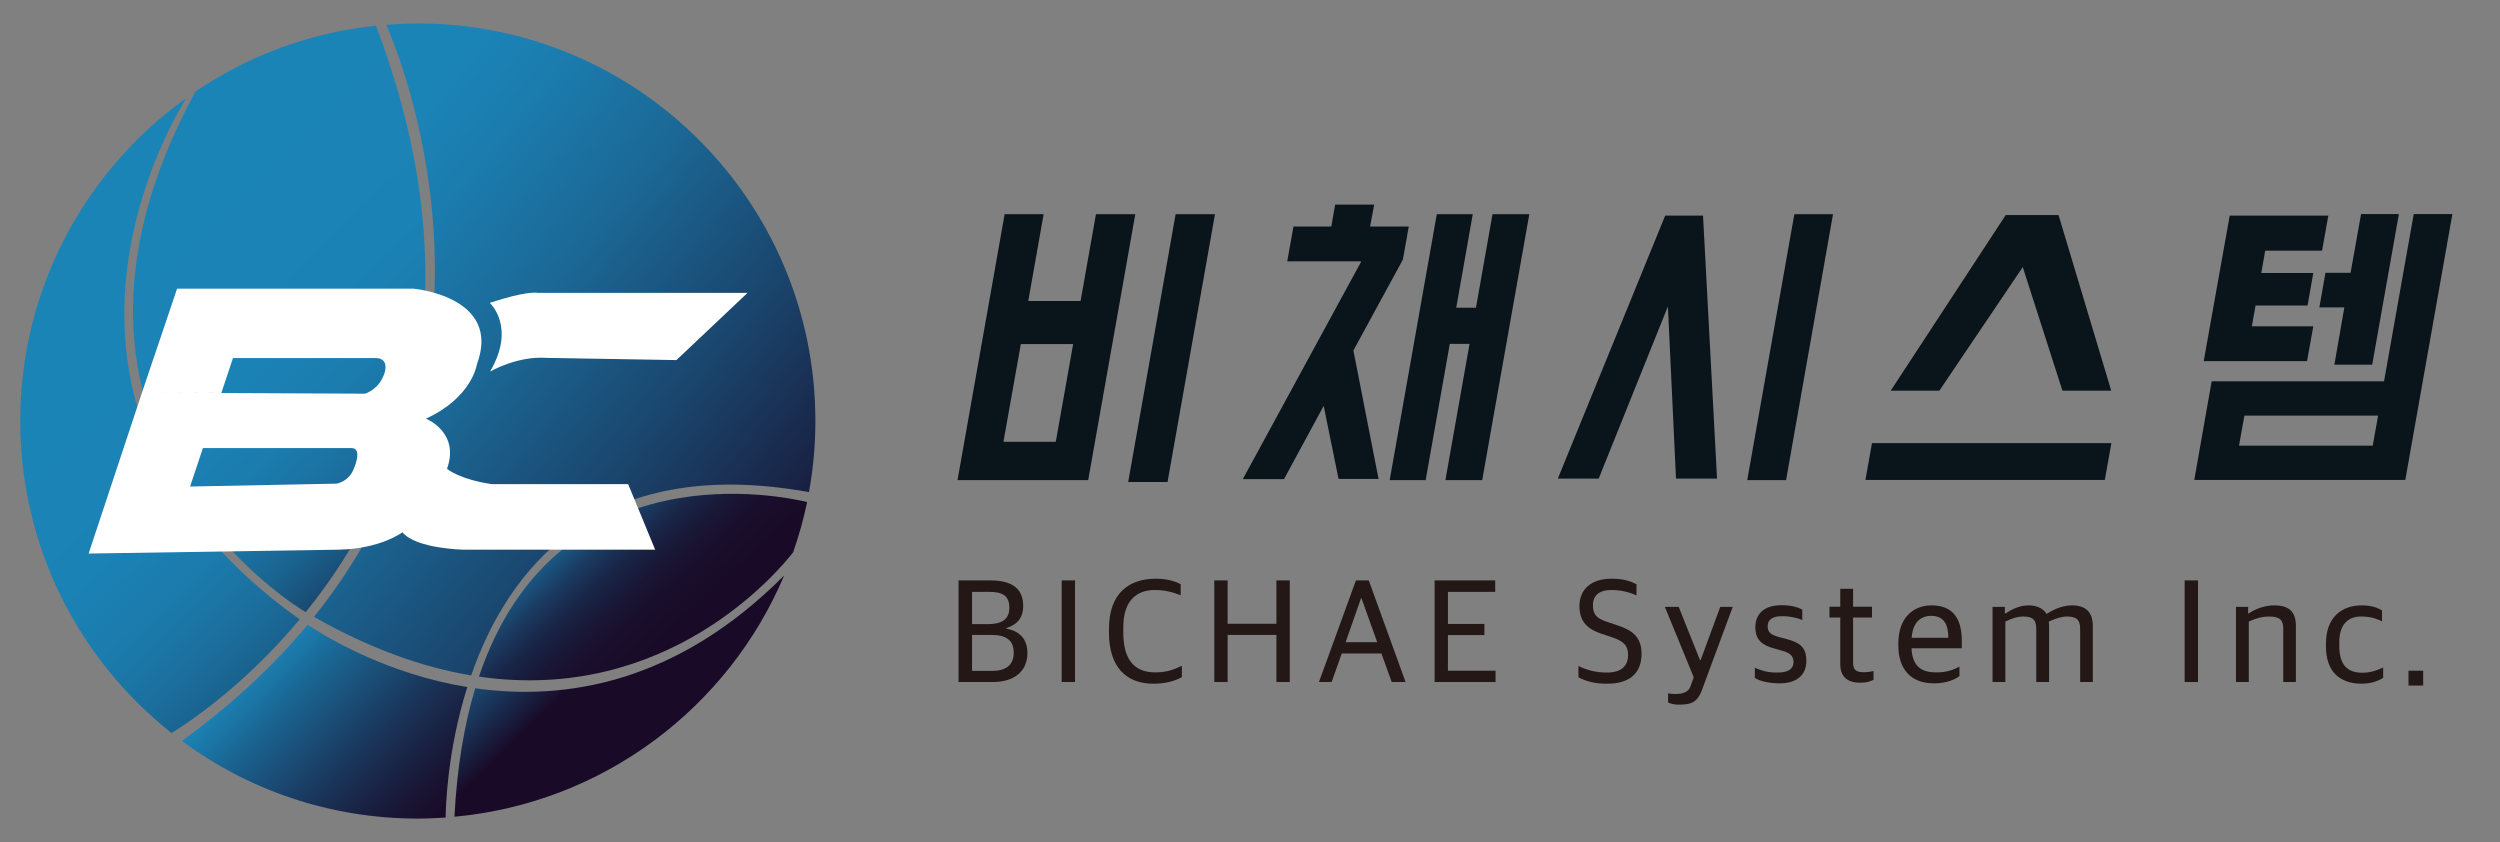 <?xml version="1.0" encoding="utf-8"?>
<!-- Generator: Adobe Illustrator 21.0.0, SVG Export Plug-In . SVG Version: 6.00 Build 0)  -->
<svg version="1.1" id="Layer_1" xmlns="http://www.w3.org/2000/svg" xmlns:xlink="http://www.w3.org/1999/xlink" x="0px" y="0px"
	 viewBox="0 0 1480.9 498.8" style="enable-background:new 0 0 1480.9 498.8;" xml:space="preserve">
<rect x="0" y="0" width="1480.9" height="498.8" fill="#808080" stroke="none"/>
<style type="text/css">
	.st0{fill:#09141B;}
	.st1{fill:#231815;}
	.st2{fill:url(#SVGID_1_);}
	.st3{fill:url(#SVGID_2_);}
	.st4{fill:url(#SVGID_3_);}
	.st5{fill:url(#SVGID_4_);}
	.st6{fill:url(#SVGID_5_);}
	.st7{fill:url(#SVGID_6_);}
	.st8{fill:#FFFFFF;}
	.st9{fill:none;}
</style>
<g>
	<g>
		<path class="st0" d="M644.6,284.4h-77.4l27.9-157.5h23.1l-9.1,51.4h31l9.1-51.4h23.3L644.6,284.4z M594.4,261.7h31l10.3-57.9h-31
			L594.4,261.7z M691.6,285.5h-23.3l28.1-158.6h23.3L691.6,285.5z"/>
		<path class="st0" d="M811.6,134.2h22.9l-3.5,19.6l-29.3,53.8l14.9,76.1h-23.7l-8.8-43.3l-23.5,43.4h-24.4l70.2-129h-43.9l3.7-20.6
			h22.4l2.3-13H814L811.6,134.2z M862.6,182.3h11.7l9.8-55.4h21.8L878,284.4h-21.8l14.3-80.7h-11.7l-14.3,80.7h-21.3l27.9-157.5
			h21.3L862.6,182.3z"/>
		<path class="st0" d="M992.8,283.5l-4.8-102l-41,102h-24.2l63.6-155.8h22.4l8.3,155.8H992.8z M1058,284.4h-23l27.9-157.5h22.9
			L1058,284.4z"/>
		<path class="st0" d="M1250.7,262.5l-3.9,21.8H1105l3.9-21.8H1250.7z M1221.7,231.4l-23.5-73.2l-49.4,73.2H1120l68.1-104h31.3
			l31.2,104H1221.7z"/>
		<path class="st0" d="M1310.1,225.9h102.1l17.6-99.1h22.9l-27.9,157.5h-125L1310.1,225.9z M1320.8,127.7h58.4l-3.7,20.8h-33.7
			l-2.3,13.2h30.8l-3.4,19.3h-30.8l-2.2,12.3h36.4l-3.7,20.6h-61.2L1320.8,127.7z M1326.3,264h79.2l3.2-17.8h-79.2L1326.3,264z
			 M1388.7,182.1h-14.8l3.6-20.5h14.9l6.2-34.8h22.4l-15.8,89.2h-22.4L1388.7,182.1z"/>
	</g>
	<g>
		<path class="st1" d="M567.9,343.8h18.6c14.1,0,19.6,5.7,19.6,15.2c0,6-2.6,10.7-9.9,13v0.4c7.5,1.4,12.4,5.8,12.4,14.5
			c0,9.9-6.8,17.1-20.6,17.1h-20.2v-60.2H567.9z M585.2,369.7c7.3,0,12.7-2.2,12.7-9.6s-4.2-9.5-12-9.5h-10.1v19.1H585.2z
			 M587.7,397.4c8.4,0,12.8-3.6,12.8-10.8c0-7.6-4.8-10.5-13.4-10.5h-11.3v21.3H587.7z"/>
		<path class="st1" d="M628.9,343.8h7.9V404h-7.9V343.8z"/>
		<path class="st1" d="M656.9,374.7v-2.1c0-21.7,12.4-29.8,27.7-29.8c6.3,0,11.1,1.3,14.8,3.3v6.5c-5-1.9-9.4-3.1-15.4-3.1
			c-10.7,0-18.6,6.3-18.6,21.9v3.2c0,14.9,5.5,23.7,19,23.7c7.3,0,11.8-2.1,15.7-3.9v6.7c-4.2,2.4-9.9,3.9-16.9,3.9
			C667.2,405,656.9,395.2,656.9,374.7z"/>
		<path class="st1" d="M719.3,343.8h7.9v25.7h28.9v-25.7h7.9V404h-7.9v-27.9h-28.9V404h-7.9V343.8z"/>
		<path class="st1" d="M803.2,343.8h7.6l21.8,60.2h-8.2l-6.1-16.9h-23.5l-6,16.9h-7.5L803.2,343.8z M797.1,380.4h18.7l-9.3-26h-0.3
			L797.1,380.4z"/>
		<path class="st1" d="M849.8,343.8h35.9v6.8h-28v19h21.6v6.6h-21.6v21.1h28.2v6.7h-36.1L849.8,343.8L849.8,343.8z"/>
		<path class="st1" d="M935,401.2v-6.7c4.7,2.4,10.5,3.9,16.8,3.9c8.8,0,12.6-4,12.6-10.4c0-5.6-2.5-8.1-9.5-10.5l-6.3-2.1
			c-8.1-2.7-13-7.1-13-16.4c0-9.5,6.5-16.2,19.1-16.2c7.3,0,11.4,1.6,14.7,3.3v6.6c-3.6-1.6-8.4-3.2-15-3.2
			c-6.9,0-10.8,3.2-10.8,8.8c0,5.5,1.8,7.9,8.2,10l6.2,2.1c8.9,2.9,14.4,6.9,14.4,16.9c0,10.7-6.2,17.7-20.3,17.7
			C944.7,405.1,939,403.4,935,401.2z"/>
		<path class="st1" d="M988.1,416.1v-5.4c1.1,0.2,2.7,0.4,4.3,0.4c4.1,0,7.4-0.9,8.8-4.1l2.1-5.8l-17.1-41.7h8.2L1007,391h0.4
			l11.6-31.5h7.4l-18,48.6c-3,8.5-7,9.3-14.4,9.3C991.7,417.4,989.4,416.8,988.1,416.1z"/>
		<path class="st1" d="M1039.5,401.6v-6c3.8,1.5,7,2.8,13.3,2.8c6.7,0,9.6-2.3,9.6-6.2c0-3.6-1.9-5.5-7.3-6.9l-4.2-1.2
			c-6.5-1.7-11.1-4.7-11.1-12.4c0-7.9,4.9-13.2,15.6-13.2c5.9,0,9.7,1.3,12.2,2.6v6.2c-2.3-1.1-6.9-2.3-11.9-2.3
			c-5.7,0-8.6,2-8.6,5.9c0,3.7,1.9,5.1,6.5,6.4l4.2,1.1c8.7,2.3,12.2,5.2,12.2,13.1c0,8.8-6.2,13.3-15.9,13.3
			C1048.2,404.7,1043.2,403.8,1039.5,401.6z"/>
		<path class="st1" d="M1090.1,393.5v-27.7h-6.4v-6.4h6.4v-10.6h7.6v10.6h11.2v6.4h-11.2v26.6c0,4.2,1.4,5.8,6.5,5.8
			c1.8,0,3.9-0.3,5.6-0.7v5.2c-1.9,0.8-3.7,1.7-7.7,1.7C1095,404.5,1090.1,401.4,1090.1,393.5z"/>
		<path class="st1" d="M1124.5,382.4v-1.3c0-15.5,9.2-22.5,19.6-22.5c12.2,0,18,7.1,18,21.1v4.3h-29.8c0.5,10.6,5.7,14.3,14.6,14.3
			c5.9,0,9.8-1.3,13.8-3.4v5.6c-2.6,2-7.7,4.3-15.1,4.3C1131.7,404.8,1124.5,396.1,1124.5,382.4z M1132.4,377.8h21.7
			c0-9.3-3.6-13-10.3-13C1138.8,364.8,1133.1,367.6,1132.4,377.8z"/>
		<path class="st1" d="M1180.3,359.5h7.3v3.9h0.4c3.8-2.6,8.6-4.8,13.5-4.8c5,0,8.5,1.6,10.7,4.9h0.4c4.7-3,9.8-4.9,14.8-4.9
			c7.8,0,12.3,3.7,12.3,12.3V404h-7.5v-31.5c0-5.1-1.9-7.3-7.8-7.3c-3.2,0-6.9,1.2-10.8,3c0.1,0.8,0.2,1.6,0.2,2.6V404h-7.6v-31.5
			c0-5.1-1.8-7.3-7.7-7.3c-3.6,0-7.3,1.3-10.6,3V404h-7.6L1180.3,359.5L1180.3,359.5z"/>
		<path class="st1" d="M1294.1,343.8h7.9V404h-7.9V343.8z"/>
		<path class="st1" d="M1324.4,359.5h7.3v3.9h0.4c3.8-2.7,9.5-4.8,15-4.8c8.8,0,12.9,3.7,12.9,12.3V404h-7.5v-31.5
			c0-5.1-1.7-7.3-8.7-7.3c-3.9,0-8.5,1.4-11.7,3V404h-7.6v-44.5H1324.4z"/>
		<path class="st1" d="M1377.8,382.8v-1.5c0-15.7,9.4-22.7,21.1-22.7c5.7,0,9.1,1.2,12.1,3v6.4c-3.9-1.7-6.7-2.8-12.6-2.8
			c-7.9,0-12.7,5.3-12.7,15.1v2.3c0,11.1,4.7,15.9,13.6,15.9c6,0,10-2.1,12.4-3.1v6.1c-3,1.9-7,3.5-13.2,3.5
			C1385.8,404.8,1377.8,397.7,1377.8,382.8z"/>
		<path class="st1" d="M1426.7,397.3h8.7v8.8h-8.7V397.3z"/>
	</g>
</g>
<g>
	<g>
		<g>
			
				<linearGradient id="SVGID_1_" gradientUnits="userSpaceOnUse" x1="189.629" y1="-304.677" x2="478.745" y2="-68.895" gradientTransform="matrix(1 0 0 1 0 438)">
				<stop  offset="0" style="stop-color:#1B84B7"/>
				<stop  offset="0.13" style="stop-color:#1B7CAE"/>
				<stop  offset="0.342" style="stop-color:#1B6896"/>
				<stop  offset="0.609" style="stop-color:#1A466E"/>
				<stop  offset="0.918" style="stop-color:#191838"/>
				<stop  offset="1" style="stop-color:#190B28"/>
			</linearGradient>
			<path class="st2" d="M186,365.4c33.8,19.2,64.9,30,93.1,34.7c21.5-62,73.6-131.4,200.1-108.6c2.5-13.7,3.8-27.7,3.8-42.1
				c0-130.1-105.4-235.5-235.5-235.5c-6.3,0-12.5,0.3-18.7,0.8C236.6,32.5,310.4,210.5,186,365.4z"/>
			
				<linearGradient id="SVGID_2_" gradientUnits="userSpaceOnUse" x1="117.421" y1="-332.422" x2="302.857" y2="-139.493" gradientTransform="matrix(1 0 0 1 0 438)">
				<stop  offset="0" style="stop-color:#1B84B7"/>
				<stop  offset="0.396" style="stop-color:#1B82B5"/>
				<stop  offset="0.55" style="stop-color:#1B7CAE"/>
				<stop  offset="0.662" style="stop-color:#1B72A2"/>
				<stop  offset="0.753" style="stop-color:#1A6491"/>
				<stop  offset="0.831" style="stop-color:#1A517A"/>
				<stop  offset="0.901" style="stop-color:#1A395F"/>
				<stop  offset="0.964" style="stop-color:#191E3F"/>
				<stop  offset="1" style="stop-color:#190B28"/>
			</linearGradient>
			<path class="st3" d="M222.7,15.2c-39.3,4.1-75.8,17.9-106.9,39C4.4,258.5,180.1,362,180.1,362c0.3,0.2,0.6,0.4,1,0.6
				C235.1,295.8,285.8,181.5,222.7,15.2z"/>
			
				<linearGradient id="SVGID_3_" gradientUnits="userSpaceOnUse" x1="335.045" y1="-138.399" x2="401.597" y2="-66.558" gradientTransform="matrix(1 0 0 1 0 438)">
				<stop  offset="0" style="stop-color:#1B84B7"/>
				<stop  offset="5.342495e-02" style="stop-color:#1B76A6"/>
				<stop  offset="0.191" style="stop-color:#1A5580"/>
				<stop  offset="0.334" style="stop-color:#1A3A60"/>
				<stop  offset="0.482" style="stop-color:#192547"/>
				<stop  offset="0.637" style="stop-color:#191736"/>
				<stop  offset="0.803" style="stop-color:#190E2B"/>
				<stop  offset="1" style="stop-color:#190B28"/>
			</linearGradient>
			<path class="st4" d="M283.7,400.8c111.7,16.2,177.1-62.1,186.1-73.6c3.4-9.7,6.2-19.6,8.3-29.8
				C466.3,294.5,329.8,264,283.7,400.8z"/>
			
				<linearGradient id="SVGID_4_" gradientUnits="userSpaceOnUse" x1="282.501" y1="-113.407" x2="350.228" y2="-42.943" gradientTransform="matrix(1 0 0 1 0 438)">
				<stop  offset="0" style="stop-color:#1B84B7"/>
				<stop  offset="0.129" style="stop-color:#1B7DAF"/>
				<stop  offset="0.331" style="stop-color:#1B6A99"/>
				<stop  offset="0.58" style="stop-color:#1A4C74"/>
				<stop  offset="0.864" style="stop-color:#192142"/>
				<stop  offset="1" style="stop-color:#190B28"/>
			</linearGradient>
			<path class="st5" d="M281.5,407.7c-6.4,21.3-10.8,46.5-12.3,76.1c88.2-8.1,162.3-64.7,195.3-142.9
				C400.7,405,334.4,415.2,281.5,407.7z"/>
			
				<linearGradient id="SVGID_5_" gradientUnits="userSpaceOnUse" x1="156.44" y1="-50.218" x2="257.031" y2="48.57" gradientTransform="matrix(1 0 0 1 0 438)">
				<stop  offset="0" style="stop-color:#1B84B7"/>
				<stop  offset="0.22" style="stop-color:#1A6491"/>
				<stop  offset="0.584" style="stop-color:#1A3459"/>
				<stop  offset="0.855" style="stop-color:#191635"/>
				<stop  offset="1" style="stop-color:#190B28"/>
			</linearGradient>
			<path class="st6" d="M276.8,407c-46.4-7.6-81.7-28.4-94.6-36.9c-19.8,23.8-44.3,46.9-74.5,68.8c39.1,28.9,87.4,46,139.8,46
				c5.6,0,11-0.3,16.5-0.6C264,479.3,264.7,445.4,276.8,407z"/>
			
				<linearGradient id="SVGID_6_" gradientUnits="userSpaceOnUse" x1="72.072" y1="-225.518" x2="261.745" y2="-28.181" gradientTransform="matrix(1 0 0 1 0 438)">
				<stop  offset="0" style="stop-color:#1B84B7"/>
				<stop  offset="0.287" style="stop-color:#1B82B5"/>
				<stop  offset="0.451" style="stop-color:#1B7BAC"/>
				<stop  offset="0.583" style="stop-color:#1B6F9E"/>
				<stop  offset="0.699" style="stop-color:#1A5F8B"/>
				<stop  offset="0.803" style="stop-color:#1A4971"/>
				<stop  offset="0.9" style="stop-color:#1A2E52"/>
				<stop  offset="0.989" style="stop-color:#190F2D"/>
				<stop  offset="1" style="stop-color:#190B28"/>
			</linearGradient>
			<path class="st7" d="M177.5,366.9c-0.4-0.3-0.7-0.5-0.7-0.5C6.6,244.5,94.7,83.6,110.3,58.1C50.8,100.8,12,170.6,12,249.4
				c0,74.9,35.1,141.7,89.6,184.8C107.7,430.5,142.8,408.5,177.5,366.9z"/>
		</g>
		<path class="st8" d="M290.1,179.4c0,0,15.8,14.1,0.2,40.7c0,0,16.1-9.4,33.6-8.1l76.8,1.3l42.1-39.8H318.6
			C318.6,173.4,312.2,172.1,290.1,179.4z"/>
	</g>
	<path class="st9" d="M227.5,221.2c0,0,3.3-8.6-4.5-9.1h-85.2l-6.9,20.7l-47-0.2l132.1,0.6C216.1,233.1,224.3,230.9,227.5,221.2z"/>
	<path class="st9" d="M208,265.4c-6.8,0-87.9,0-87.9,0l-7.6,22.8l86.7-1.7c0,0,7.8-1.1,10.6-9.7C209.9,276.8,214.9,265.4,208,265.4z
		"/>
	<g>
		<path class="st9" d="M227.5,221.2c0,0,3.3-8.6-4.5-9.1h-85.2l-6.9,20.7l-47-0.2l132.1,0.6C216.1,233.1,224.3,230.9,227.5,221.2z"
			/>
		<path class="st9" d="M208,265.4c-6.8,0-87.9,0-87.9,0l-7.6,22.8l86.7-1.7c0,0,7.8-1.1,10.6-9.7C209.9,276.8,214.9,265.4,208,265.4
			z"/>
		<path class="st8" d="M372.1,286.8h-80.7c-19.6-2.9-26.6-9.1-26.6-9.1c7.8-21.7-12.5-29.7-12.5-29.7c27.5-12.6,30.2-32.2,30.2-32.2
			c15-40.2-37.6-44.8-37.6-44.8h-93.2h-14.3h-32.5l-13.8,40.9l-0.2,0.2H91l-6.9,20.5l47,0.2l6.9-20.7h85.2c7.7,0.6,4.5,9.1,4.5,9.1
			c-3.2,9.7-11.5,12-11.5,12l-132.1-0.6l-31.6,95.3l148.5-2.3c24.7-0.6,37.4-10.3,37.4-10.3c7.9,9.7,35.7,10.3,35.7,10.3h114
			L372.1,286.8z M209.9,276.8c-2.8,8.6-10.6,9.7-10.6,9.7l-86.7,1.7l7.6-22.8c0,0,81,0,87.9,0C214.9,265.4,209.9,276.8,209.9,276.8z
			"/>
	</g>
</g>
</svg>

